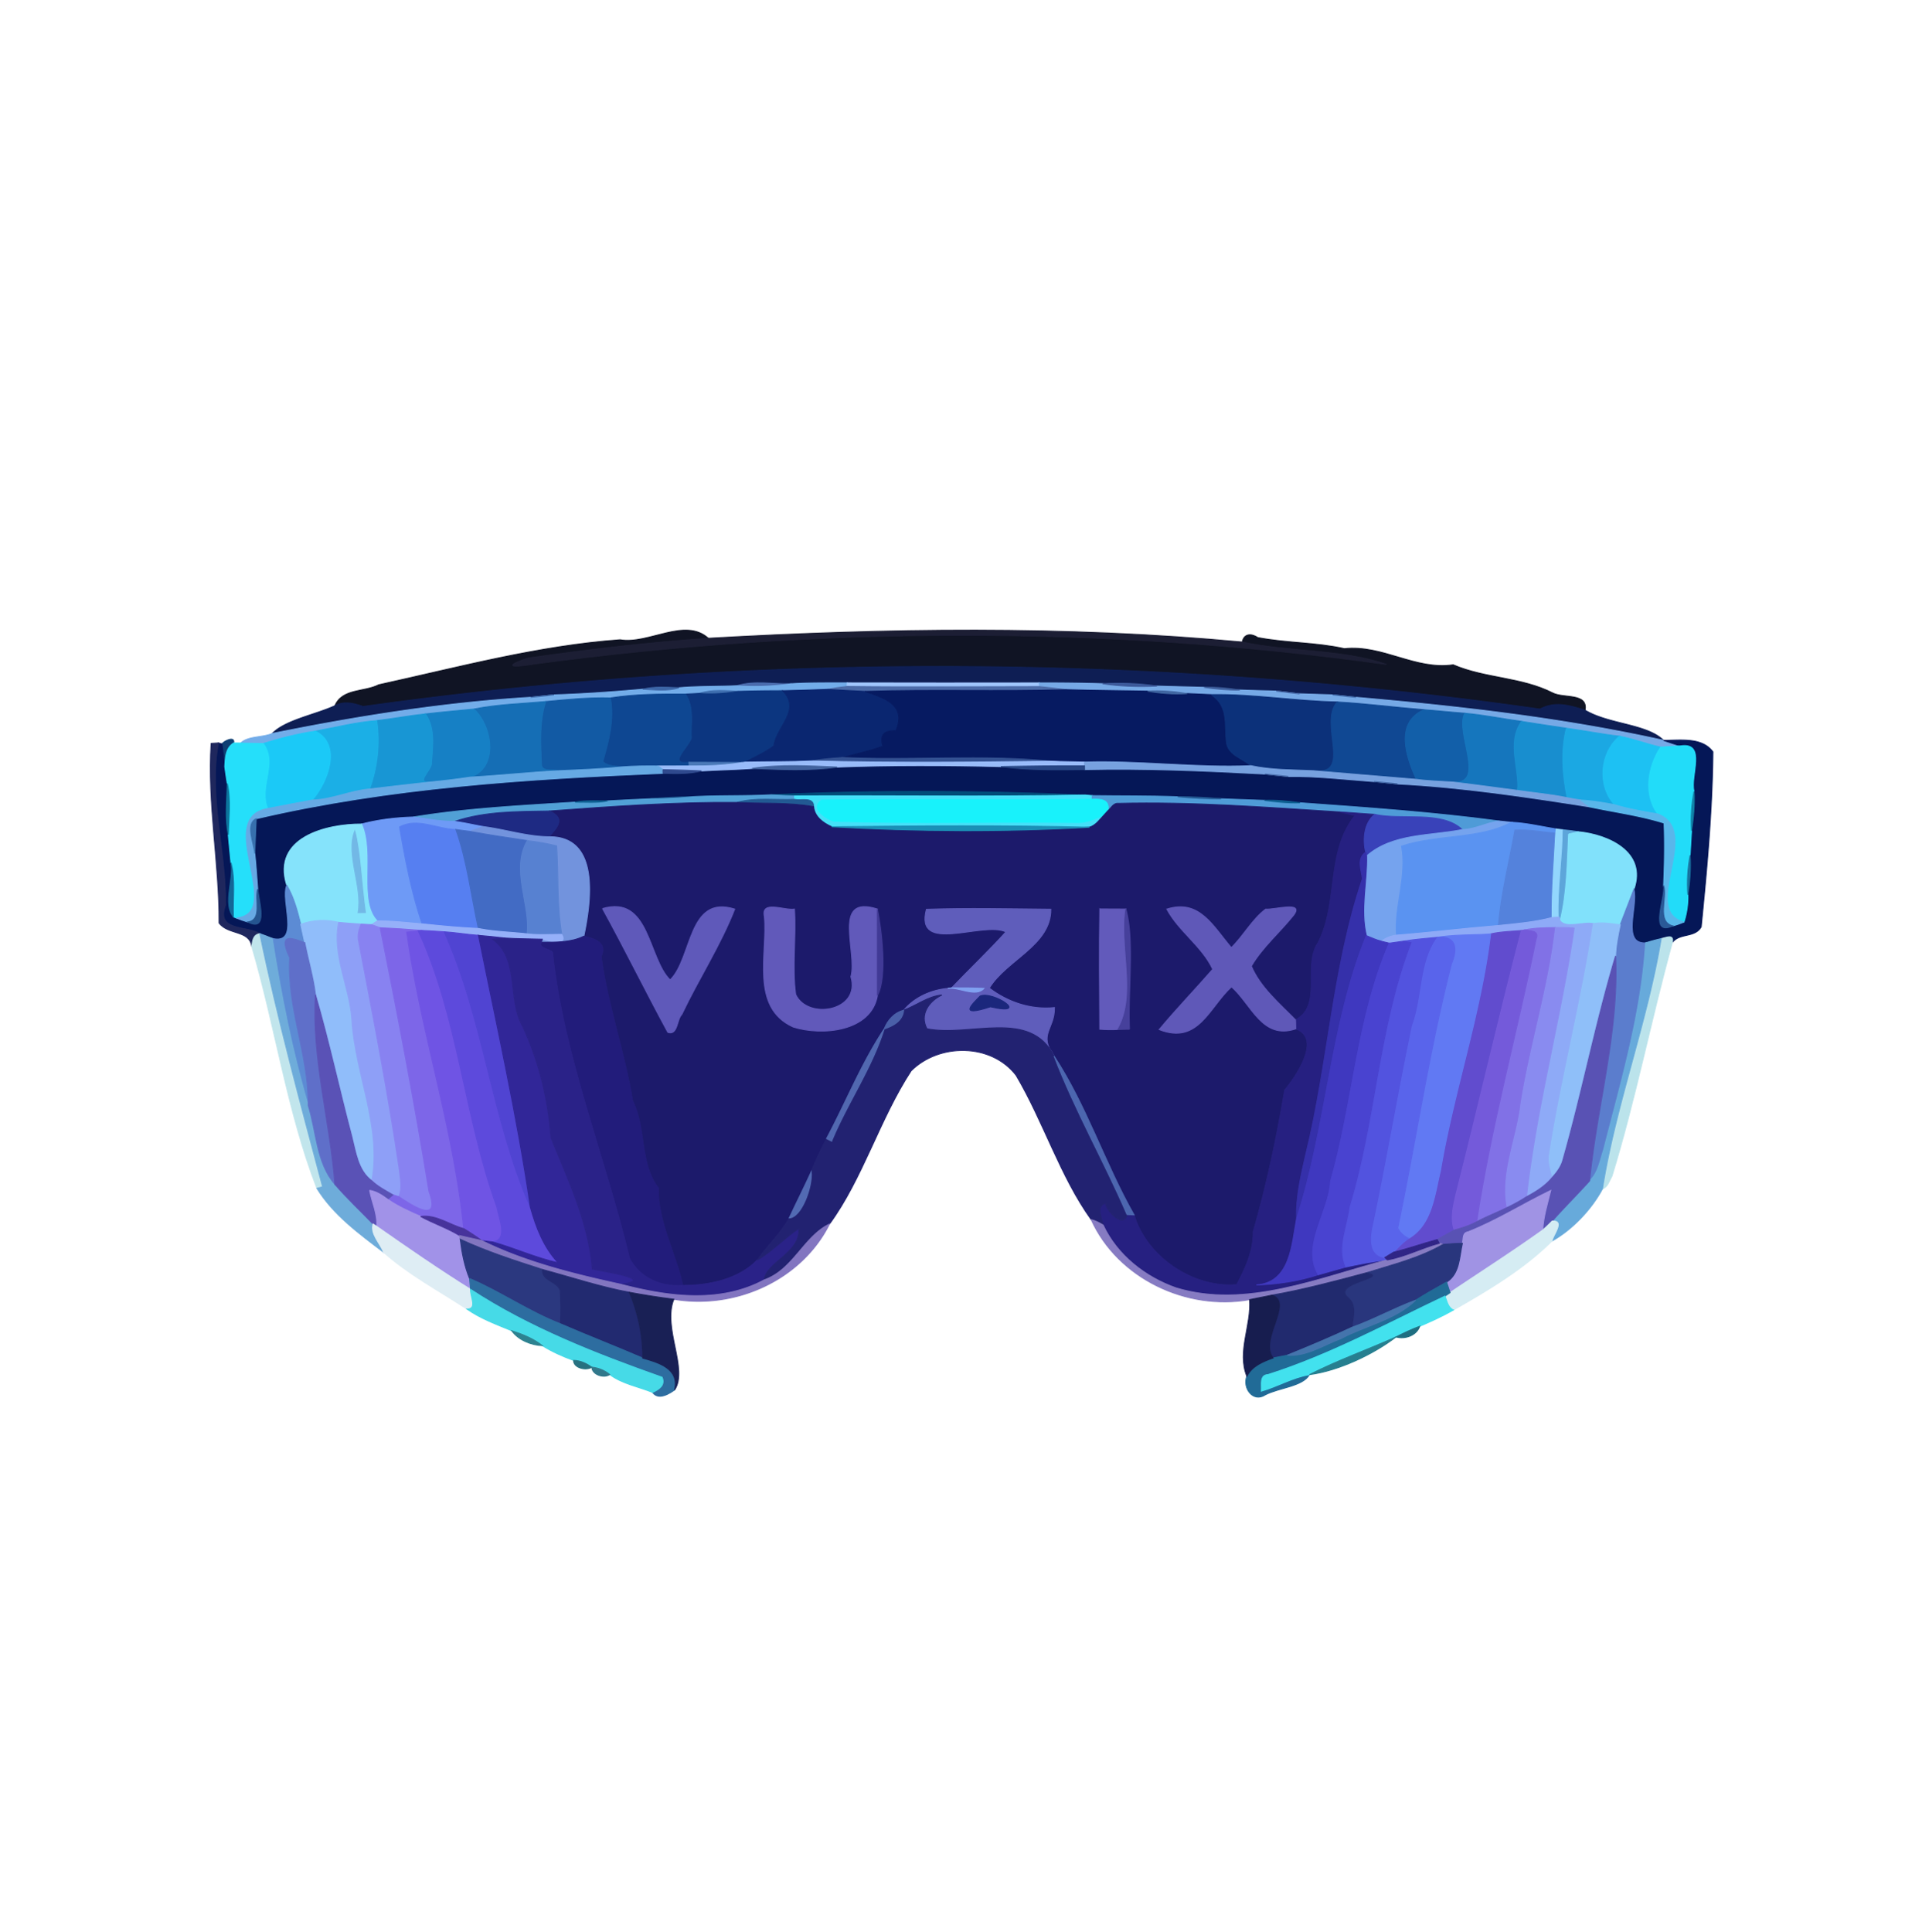 <svg xmlns="http://www.w3.org/2000/svg" width="683" height="684" fill="none" viewBox="0 0 683 684"><path fill="#101424" stroke="#101424" stroke-width=".333" d="M219.562 226.54c10.013 1.747 22.92-8.026 31.226-.533-21.306 1.467-42.533 3.987-63.666 6.987-3.294.906-11.787 4.346 2.16 2.093 99.946-13.4 201.706-13.747 301.613.16-15.627-5.427-34.373-4.307-51.04-7.907.627-3.106 3.267-3.066 5.507-1.573 10.56 1.987 20.48 1.653 30.653 3.92 13.56-1.44 25.053 7.68 38.52 5.72 11.347 4.867 24.2 4.347 35.227 9.973 3.906 2 12.546-.106 11.466 6.094-5.32-1.627-10.506-3.334-15.973-.387-137.853-19.64-278.707-20.253-416.693-.92-3.267-1.12-6.6-2.067-9.96-.28 2.586-6.147 10.386-4.773 15.48-7.4 28.146-6.173 56.453-13.853 85.48-15.947Z"/><path fill="#1C1E34" stroke="#1C1E34" stroke-width=".333" d="M250.783 226.007c62.934-3.56 126.227-4.534 189.067 1.333 16.667 3.6 35.413 2.48 51.04 7.907-99.907-13.907-201.667-13.56-301.613-.16-13.947 2.253-5.454-1.187-2.16-2.094 21.133-3 42.36-5.52 63.666-6.986Z"/><path fill="#0E1E54" stroke="#0E1E54" stroke-width=".333" d="M128.561 250.167c137.986-19.334 278.84-18.72 416.693.92 5.467-2.947 10.653-1.24 15.973.386 8.334 5.027 21.84 4.84 27.76 10.68-35.813-7.946-72.333-12.04-108.826-15.24-2.08-.213-6.227-.653-8.294-.866-3.96-.147-7.813-.24-11.72-.387-2.08-.24-6.213-.72-8.28-.947-4.346-.146-8.6-.213-12.906-.4-4.214-.626-8.374-1.08-12.6-.92-5.6-.186-11.16-.28-16.72-.466-6.4-.974-12.854-1.16-19.294-.84a693 693 0 0 0-22.373-.28c-22.667.013-45.32.066-67.96-.014-6.587.014-13.147-.08-19.707.307-6.44.24-13.106-1.24-19.373.707-6.853.306-13.72.12-20.547.72-4.293-.134-8.6-.547-12.786.506-10.467.947-20.947 1.667-31.454 2.014-2.08.213-6.213.653-8.293.866-30.733 1.867-61.267 6.707-91.44 12.814 4.587-4.747 15.107-6.6 22.187-9.84 3.36-1.787 6.693-.84 9.96.28Z"/><path fill="#4A6BAD" stroke="#4A6BAD" stroke-width=".333" d="M260.93 242.807c6.266-1.947 12.933-.467 19.373-.707-6.427.907-12.92 1.253-19.373.707Z"/><path fill="#72ACE9" stroke="#72ACE9" stroke-width=".333" d="M280.303 242.1c6.56-.387 13.12-.293 19.707-.307l-.067 1.267a81.63 81.63 0 0 0-6.986 1.027c-5.28.213-10.56.386-15.84.493-5.16 0-10.32.067-15.467.213-4.72-.2-9.493-.773-14.053.72-1.627.094-3.254.187-4.88.254-8.894-.027-17.8-.014-26.614 1.373-7.666-.213-15.28.547-22.893 1.28-8.48.747-17.04.973-25.4 2.653-5.72.574-11.44 1.04-17.147 1.72-5.786.6-11.506 1.707-17.28 2.374-7.333.56-14.493 2.4-21.72 3.733-6.266.907-12.413 2.52-18.466 4.373-2.654-.04-5.294-.079-7.947-.159 2.493-2.52 7.667-1.907 11.16-3.387 30.173-6.107 60.707-10.947 91.44-12.814 2.08-.213 6.213-.653 8.293-.866 10.507-.347 20.987-1.067 31.454-2.014 4.253.174 8.64.8 12.786-.506 6.827-.6 13.694-.414 20.547-.72 6.453.546 12.947.2 19.373-.707Z"/><path fill="#A0C6FC" stroke="#A0C6FC" stroke-width=".333" d="M300.012 241.793c22.64.08 45.293.027 67.96.014l.093 1.306c-22.706 0-45.413.227-68.12-.053l.067-1.267Z"/><path fill="#76A9E6" stroke="#76A9E6" stroke-width=".333" d="M367.977 241.807c7.453-.027 14.906.066 22.373.28 6.373.946 12.853 1.146 19.293.84 5.56.186 11.12.28 16.72.466 4.147.534 8.387 1.027 12.6.92 4.307.187 8.56.254 12.907.4 2.067.227 6.2.707 8.28.947 3.907.147 7.76.24 11.72.387 2.067.213 6.213.653 8.293.866 36.494 3.2 73.014 7.294 108.827 15.24 1.987.667 3.987 1.334 6 1.974-2.347.133-4.68.293-7 .426-4.92-1.093-9.627-2.92-14.56-3.866-6.32-.72-12.547-1.974-18.84-2.827a1256.93 1256.93 0 0 1-15.853-2.413c-6.72-.92-13.374-2.307-20.12-2.894-4.814-.36-9.654-.893-14.454-1.253-10.24-.813-20.426-2.16-30.68-2.733-14.906-.294-29.706-2.867-44.626-2.6-2.134-.094-6.4-.294-8.52-.387-4.654-.76-9.294-1.147-13.987-.853-9.573-.2-19.147-.227-28.707-.52-3.2-.4-6.4-.76-9.573-1.094l-.093-1.306Z"/><path fill="#3C599A" stroke="#3C599A" stroke-width=".333" d="M390.344 242.087c6.44-.32 12.893-.134 19.293.84-6.44.306-12.92.106-19.293-.84Z"/><path fill="#3C65A6" stroke="#3C65A6" stroke-width=".333" d="M227.602 244.034c4.186-1.054 8.493-.64 12.786-.507-4.146 1.307-8.533.68-12.786.507Z"/><path fill="#4C6CA9" stroke="#4C6CA9" stroke-width=".333" d="M292.961 244.087c2.307-.44 4.64-.787 6.987-1.027 22.706.28 45.413.053 68.12.053 3.173.334 6.373.694 9.573 1.094-23.773.706-47.56-.147-71.333.613-4.467-.24-8.894-.427-13.347-.733Z"/><path fill="#3C5C9A" stroke="#3C5C9A" stroke-width=".333" d="M426.359 243.393c4.227-.16 8.387.294 12.6.92-4.213.107-8.453-.386-12.6-.92Z"/><path fill="#3F6FB0" stroke="#3F6FB0" stroke-width=".333" d="M247.602 245.513c4.56-1.493 9.333-.92 14.053-.72-4.667.734-9.347 1.147-14.053.72Z"/><path fill="#0C3680" stroke="#0C3680" stroke-width=".333" d="M261.656 244.793a545.696 545.696 0 0 1 15.467-.213c6.733 6.893-2.107 12.413-3.12 19.533-3.107 2.347-6.694 3.907-10.12 5.747l-1.067.133c-6.293-.013-12.573-.093-18.867-.08-7.826 1.014-.32-5.12.814-8.56-.24-5.2 1.066-10.946-2.04-15.586 1.626-.067 3.253-.16 4.88-.254 4.706.427 9.386.014 14.053-.72Z"/><path fill="#0A2670" stroke="#0A2670" stroke-width=".333" d="M277.123 244.58c5.28-.106 10.56-.28 15.84-.493 4.453.307 8.88.493 13.346.733 6.44 2.254 14.854 4.52 10.92 13.92-4.146-.213-5.866 1.494-4.626 5.48-4.64 1.667-9.48 2.747-14.227 4.014-3.627.293-7.213.466-10.76 1.213-7.907.373-15.827.253-23.733.413 3.426-1.84 7.013-3.4 10.12-5.746 1.013-7.12 9.853-12.64 3.12-19.534Z"/><path fill="#061A61" stroke="#061A61" stroke-width=".333" d="M306.308 244.82c23.774-.76 47.56.093 71.334-.613 9.56.293 19.133.32 28.706.52 4.6.773 9.307 1.173 13.987.853 2.12.093 6.387.293 8.52.387 6.493 4.306 4.507 10.733 5.493 17.426.934 4.147 5.707 5.187 8.56 7.734-19.68.84-39.253-1.88-58.906-1.28-3.934-.107-7.8-.107-11.707-.307-24.56-2.427-49.293-.147-73.92-1.307 4.747-1.266 9.587-2.346 14.227-4.013-1.24-3.987.48-5.693 4.626-5.48 3.934-9.4-4.48-11.667-10.92-13.92Z"/><path fill="#4066A2" stroke="#4066A2" stroke-width=".333" d="M406.344 244.727c4.693-.294 9.333.093 13.986.853-4.68.32-9.386-.08-13.986-.853Z"/><path stroke="#3D5C9C" stroke-width=".333" d="M451.867 244.713c2.067.227 6.2.707 8.28.947"/><path stroke="#3963A4" stroke-width=".333" d="M187.852 246.914c2.08-.214 6.213-.654 8.293-.867"/><path fill="#0E4792" stroke="#0E4792" stroke-width=".333" d="M216.11 247.14c8.813-1.387 17.72-1.4 26.613-1.373 3.107 4.64 1.8 10.386 2.04 15.586-1.133 3.44-8.64 9.574-.813 8.56l.08 1.307c-3.667-.013-7.334 0-10.987.013-4.28-.053-8.533-.013-12.787.32-2.333-.373-5.013-.12-6.826-1.893 2.12-7.24 4.146-14.987 2.68-22.52Z"/><path fill="#0C317A" stroke="#0C317A" stroke-width=".333" d="M428.852 245.967c14.92-.267 29.72 2.306 44.626 2.6-6.746 7.48 5.787 26.28-8.44 24.346-7.413-.346-14.866-.213-22.133-1.786-2.853-2.547-7.627-3.587-8.56-7.734-.987-6.693 1-13.12-5.493-17.426Z"/><path stroke="#3A62A3" stroke-width=".333" d="M471.867 246.047c2.067.213 6.214.653 8.294.867"/><path fill="#125AA4" stroke="#125AA4" stroke-width=".333" d="M193.212 248.42c7.613-.733 15.226-1.493 22.893-1.28 1.467 7.533-.56 15.28-2.68 22.52 1.813 1.773 4.493 1.52 6.827 1.893-7.534.774-15.107 1.027-22.667 1.374-2.04-.654-6.053.6-5.907-2.627-.293-7.267-.76-14.867 1.534-21.88Z"/><path fill="#156EB5" stroke="#156EB5" stroke-width=".333" d="M167.811 251.073c8.36-1.68 16.92-1.906 25.4-2.653-2.293 7.013-1.827 14.613-1.534 21.88-.146 3.227 3.867 1.973 5.907 2.627-10.4.546-20.746 1.68-31.146 2.266 10.173-3.24 7.973-18.013 1.373-24.12Z"/><path fill="#104893" stroke="#104893" stroke-width=".333" d="M473.479 248.567c10.253.573 20.44 1.92 30.68 2.733-10.587 4.747-6.067 17.147-2.68 24.667-12.16-1.027-24.307-2-36.44-3.053 14.227 1.933 1.693-16.867 8.44-24.347Z"/><path fill="#1680C5" stroke="#1680C5" stroke-width=".333" d="M150.667 252.793c5.707-.68 11.427-1.146 17.147-1.72 6.6 6.107 8.8 20.88-1.373 24.12-4.734.72-9.48 1.28-14.24 1.734-5.107.506.12-3.854.546-6.24.387-6.04 1.534-12.587-2.08-17.894Z"/><path fill="#125FA9" stroke="#125FA9" stroke-width=".333" d="M504.157 251.3c4.8.36 9.64.893 14.453 1.253-3.613 6.827 7.947 25.32-4.213 24.373-4.36-.293-8.64-.36-12.92-.96-3.387-7.52-7.907-19.92 2.68-24.666Z"/><path fill="#1896D4" stroke="#1896D4" stroke-width=".333" d="M133.385 255.167c5.773-.667 11.493-1.774 17.28-2.374 3.613 5.307 2.467 11.854 2.08 17.894-.427 2.386-5.653 6.746-.547 6.24-7.12.773-14.226 1.613-21.346 2.453 2.826-7.733 3.72-16.067 2.533-24.213Z"/><path fill="#1576BD" stroke="#1576BD" stroke-width=".333" d="M518.612 252.553c6.746.587 13.4 1.974 20.12 2.894-5.387 7.493-.64 16.92-1.414 24.44-7.64-1-15.28-2.054-22.92-2.96 12.16.946.6-17.547 4.214-24.374Z"/><path fill="#1BAFE6" stroke="#1BAFE6" stroke-width=".333" d="M111.67 258.9c7.227-1.333 14.387-3.173 21.72-3.733 1.187 8.146.293 16.48-2.533 24.213-6.92.6-13.347 3.747-20.334 3.92 5.654-6.307 10.614-19.733 1.147-24.4Z"/><path fill="#188ECF" stroke="#188ECF" stroke-width=".333" d="M538.735 255.447c5.28.84 10.561 1.64 15.854 2.413-2 8.227-1.347 16.533.28 24.6-5.8-1.227-11.707-1.693-17.547-2.573.773-7.52-3.973-16.947 1.413-24.44Z"/><path fill="#1BA8E3" stroke="#1BA8E3" stroke-width=".333" d="M554.586 257.86c6.293.853 12.52 2.107 18.84 2.827-6.973 5.853-7.973 17.546-1.747 24.266-3.96-.773-7.946-1.426-11.973-1.653-1.627-.253-3.24-.493-4.84-.84-1.627-8.067-2.28-16.373-.28-24.6Z"/><path fill="#1BC9F7" stroke="#1BC9F7" stroke-width=".333" d="M93.203 263.273c6.053-1.853 12.2-3.466 18.467-4.373 9.466 4.667 4.506 18.093-1.147 24.4-5.253.96-10.493 1.987-15.733 3-3.254-7.627 3.653-16.067-1.587-23.027Z"/><path fill="#1DC1F3" stroke="#1DC1F3" stroke-width=".333" d="M573.424 260.687c4.933.946 9.64 2.773 14.56 3.866-4.534 6.734-6.187 16.84-1.014 23.667-5.146-.88-10.293-1.76-15.293-3.267-6.227-6.72-5.227-18.413 1.747-24.266Z"/><path fill="#0F3F73" stroke="#0F3F73" stroke-width=".333" d="M78.586 263.434c.72-1.107 4.693-2.974 4.147-.347-2.907 1.813-2.947 5.28-3.147 8.333-.253-1.986-.747-5.986-1-7.986Z"/><path fill="#051757" stroke="#051757" stroke-width=".333" d="M588.987 262.153c5.813.04 13.587-1.227 17.493 4.067-.186 20.68-2.093 41.36-4.146 61.96-2.2 3.973-7.68 2.093-10.227 5.573.667-3.2-2.12-1.76-3.933-1.387-1.88.414-3.707.92-5.52 1.507-8.547.373-2.6-12.933-4.134-19 4.64-13.253-9.146-19.32-19.586-20.347a76.389 76.389 0 0 0-5.454-.693c-.626-.067-1.866-.213-2.48-.293-5.306-.867-10.533-2.147-15.906-2.374-1.04-.12-3.147-.333-4.2-.44-23.427-3.133-47.027-4.773-70.6-6.466-4.214-.587-8.374-1.014-12.614-.854-5.133-.173-10.253-.36-15.373-.56-5.093-.48-10.187-.72-15.28-.72-10.107-.386-20.213-.253-30.307-.4l-2.426-.213c-37-1.587-74.427-1.8-111.347-.08-9.107.48-18.227.173-27.32.653-5.107.054-10.2.307-15.267.76-5.106.214-10.2.467-15.293.76-3.853 0-7.68-.266-11.453.427-19.147 1.227-38.347 2.16-57.294 5.28-6.173.187-12.32.907-18.306 2.48-12.414-.04-31.854 4.72-26.467 21.68-2.36 5.267 4.907 21.213-5.147 18.813-1.453-.6-2.92-1.16-4.4-1.68-4.613-2.96-15.693-.706-12.146-10.106.266-19.08-6.107-38.56-2.507-57.427l1.24.36c.253 2 .747 6 1 7.987.253 2.013.56 4.013.88 6.026-.12 6-.867 12.16.36 18.134.293 3.28.613 6.573.947 9.866 1.12 5.747-2.987 14.614.853 19.16l1.067.454a39.31 39.31 0 0 0 4.04 1.413c7.466 3.787 3.906-7.293 3.52-11.68-.347-4.213-.56-8.387-1.04-12.573.133-4.134.333-8.214.506-12.32 47.134-11.014 95.814-14.107 144.054-16.08 4.533.093 9.173.28 13.613-.854 5.96-.36 11.947-.426 17.92-.88 10.013.387 20.107.947 30.08-.48 19.307-.72 38.653-.653 57.987-.16 9.813 1.334 19.746 1.16 29.64 1.054 21.306-.48 42.573.44 63.853 1.573 2.067.213 6.2.653 8.267.867 10.173-.16 20.266 1.08 30.386 1.813 2.067.213 6.214.613 8.294.827 22.84 1.16 45.52 4.586 68.106 8.133 8.76 1.88 17.72 3.04 26.294 5.72.28 7.36.146 14.747-.174 22.107.734 4.213-5.4 18.2 3.227 14.306 1.36-.36 2.68-.826 3.987-1.373.986-3.04 1.453-6.253 1.386-9.653.694-4.654 1.08-9.294.774-13.974.12-2.173.386-6.52.506-8.693.72-4.64 1.147-9.293.88-13.973-1.44-5.28 4.56-17.534-4.813-16.054a393.766 393.766 0 0 1-6-1.973Z"/><path fill="#1F275D" stroke="#1F275D" stroke-width=".333" d="m74.76 263.233 2.587-.16c-3.6 18.867 2.773 38.347 2.506 57.427-3.546 9.4 7.534 7.147 12.147 10.107-2.4.36-2.587 2.546-2.84 4.533-.787-5.853-8.373-4-11.587-8.32.094-21.267-4.173-42.32-2.813-63.587Z"/><path fill="#25DFFA" stroke="#25DFFA" stroke-width=".333" d="M82.733 263.087c.626 0 1.893.013 2.52.027 2.653.08 5.293.12 7.946.16 5.24 6.96-1.666 15.4 1.587 23.026-19.253 3.267 6.333 36.934-11.093 38.76l-1.067-.453c-.24-6.373.76-12.907-.853-19.16a851.22 851.22 0 0 1-.947-9.867c.12-6.026.987-12.2-.36-18.133-.32-2.013-.627-4.013-.88-6.027.2-3.053.24-6.52 3.147-8.333Z"/><path fill="#22DCF9" stroke="#22DCF9" stroke-width=".333" d="M587.988 264.553c2.32-.133 4.653-.293 7-.427 9.373-1.48 3.373 10.774 4.813 16.054-.853 4.613-1.2 9.306-.88 13.973-.12 2.173-.387 6.52-.507 8.693-.813 4.6-1.146 9.294-.773 13.974.067 3.4-.4 6.613-1.387 9.653-15.706-4.2 6.707-32.187-9.28-38.253-5.173-6.827-3.52-16.934 1.014-23.667Z"/><path fill="#325091" stroke="#325091" stroke-width=".333" d="M287.617 269.447c3.547-.747 7.134-.92 10.76-1.214 24.627 1.16 49.36-1.12 73.92 1.307-28.213.387-56.466.627-84.68-.093Z"/><path fill="#4A79B8" stroke="#4A79B8" stroke-width=".333" d="M243.945 269.913c6.294-.013 12.574.067 18.867.08-6.213 1.08-12.507 1.28-18.787 1.227l-.08-1.307Z"/><path fill="#98BBF9" stroke="#98BBF9" stroke-width=".333" d="m262.812 269.993 1.067-.133c7.907-.16 15.827-.04 23.733-.413 28.214.72 56.467.48 84.68.093 3.907.2 7.774.2 11.707.307l-.013 1.32c-9.88-.054-19.76.066-29.614.28-19.333-.494-38.68-.56-57.986.16-10.027-.427-20.12-1.04-30.08.48-5.974.453-11.96.52-17.92.88-4.574-.187-9.107-.374-13.667-.44-.427-.32-1.253-.974-1.68-1.294 3.653-.013 7.32-.026 10.987-.013 6.28.053 12.573-.147 18.786-1.227Z"/><path fill="#77A1DF" stroke="#77A1DF" stroke-width=".333" d="M383.998 269.847c19.653-.6 39.226 2.12 58.906 1.28 7.267 1.573 14.72 1.44 22.134 1.786 12.133 1.054 24.28 2.027 36.44 3.054 4.28.6 8.56.666 12.92.96 7.64.906 15.28 1.96 22.92 2.96 5.84.88 11.746 1.346 17.546 2.573 1.6.347 3.214.587 4.84.84 1.067.8 2.134 1.6 3.214 2.413-22.587-3.546-45.267-6.973-68.107-8.133-2.08-.213-6.227-.613-8.293-.827-10.12-.733-20.214-1.973-30.387-1.813-2.067-.213-6.2-.653-8.267-.867-21.28-1.133-42.546-2.053-63.853-1.573l-.027-1.333.014-1.32Z"/><path fill="#66A9E4" stroke="#66A9E4" stroke-width=".333" d="M220.255 271.553c4.254-.333 8.507-.373 12.787-.32.427.32 1.253.974 1.68 1.294l.053 1.293c-48.24 1.973-96.92 5.067-144.053 16.08-3.947 1.76-.773 8.76-.507 12.32.48 4.187.694 8.36 1.04 12.573-1.16 3.68 1.734 10.947-3.52 11.68-1.373-.4-2.72-.866-4.04-1.413 17.427-1.827-8.16-35.493 11.094-38.76 5.24-1.013 10.48-2.04 15.733-3 6.987-.173 13.413-3.32 20.333-3.92 7.12-.84 14.227-1.68 21.347-2.453 4.76-.454 9.507-1.014 14.24-1.734 10.4-.586 20.747-1.72 31.147-2.266 7.56-.347 15.133-.6 22.666-1.374Z"/><path fill="#41629E" stroke="#41629E" stroke-width=".333" d="M266.305 272.087c9.96-1.52 20.053-.907 30.08-.48-9.974 1.426-20.067.866-30.08.48Z"/><path fill="#274685" stroke="#274685" stroke-width=".333" d="M354.375 271.447c9.853-.213 19.733-.333 29.613-.28l.027 1.333c-9.893.107-19.827.28-29.64-1.053Z"/><path fill="#2F498E" stroke="#2F498E" stroke-width=".333" d="M234.719 272.527c4.56.067 9.093.253 13.666.44-4.44 1.133-9.08.947-13.613.853l-.053-1.293Z"/><path stroke="#3C5E9D" stroke-width=".333" d="M447.867 274.073c2.067.214 6.2.654 8.267.867"/><path stroke="#355999" stroke-width=".333" d="M486.523 276.753c2.067.214 6.214.614 8.294.827"/><path fill="#0C759D" stroke="#0C759D" stroke-width=".333" d="M80.467 277.447c1.347 5.933.48 12.106.36 18.133-1.226-5.973-.48-12.133-.36-18.133Z"/><path fill="#004C79" stroke="#004C79" stroke-width=".333" d="M272.945 281.433c36.92-1.72 74.347-1.506 111.347.08-34.307.68-68.627.147-102.947.32-2.8-.08-5.613-.226-8.4-.4Z"/><path fill="#1081A7" stroke="#1081A7" stroke-width=".333" d="M598.922 294.154c-.32-4.667.027-9.36.88-13.974.267 4.68-.16 9.334-.88 13.974Z"/><path fill="#19518B" stroke="#19518B" stroke-width=".333" d="M230.359 282.847c5.067-.453 10.16-.707 15.267-.76-5.08.533-10.173.787-15.267.76Z"/><path fill="#51A0D6" stroke="#51A0D6" stroke-width=".333" d="M245.627 282.086c9.093-.48 18.213-.173 27.32-.653 2.787.173 5.6.32 8.4.4v1.227c-6.8.293-13.773-.787-20.4 1.08-22.2-.174-44.307 1.4-66.427 3.04-11.186.2-22.8.04-33.52 3.68-4.933.066-9.8-.96-14.68-1.547 18.947-3.12 38.147-4.053 57.294-5.28 3.8-.04 7.68.333 11.453-.427a982.456 982.456 0 0 1 15.293-.76 138.94 138.94 0 0 0 15.267-.76Z"/><path fill="#44E0F8" stroke="#44E0F8" stroke-width=".333" d="M281.344 281.833c34.32-.173 68.64.36 102.946-.32l2.427.214-.027 1.293c-31.933.467-63.866-.2-95.786.28-4.134 2.907 1.293 6.48 4.266 7.453 28.72 1 57.48.107 86.214.48 3.373.147 6.413-1.44 9.48-2.6-1.534 1.6-2.894 3.64-5.147 4.294-30.413-.774-60.84-.507-91.24-.174-3.04-1.36-6.04-3.52-6.4-7.106.04-3.667-4.4-2.027-6.733-2.587v-1.227Z"/><path fill="#4F9BD7" stroke="#4F9BD7" stroke-width=".333" d="M386.722 281.727c10.093.146 20.2.013 30.307.4 5.066.48 10.16.72 15.28.72 5.12.2 10.24.386 15.373.56 4.16.546 8.4 1.013 12.613.853 23.574 1.693 47.174 3.333 70.6 6.467-4.493.546-8.573 2.933-13.146 3.026-7.307-6.853-21.334-3.226-31.027-5.386-4.12-.254-8.293-.614-12.387-.854-26.08-1.64-52.186-3.693-78.333-3.026-1.773-.24-2.6 1.68-3.76 2.626.773-4.026-2.4-4.24-5.547-4.093l.027-1.293Z"/><path fill="#235A94" stroke="#235A94" stroke-width=".333" d="M417.023 282.126c5.094 0 10.187.24 15.28.72-5.12 0-10.213-.24-15.28-.72Z"/><path fill="#0E6192" stroke="#0E6192" stroke-width=".333" d="M203.617 284.033c3.774-.693 7.6-.426 11.454-.426-3.774.76-7.654.386-11.454.426Z"/><path fill="#225993" stroke="#225993" stroke-width=".333" d="M260.945 284.14c6.627-1.867 13.6-.787 20.4-1.08 2.334.56 6.774-1.08 6.734 2.586-8.974-1.626-18.094-.96-27.134-1.506Z"/><path fill="#18F2FB" stroke="#18F2FB" stroke-width=".333" d="M290.911 283.3c31.92-.48 63.853.187 95.786-.28 3.147-.147 6.32.067 5.547 4.093-.347.374-1.027 1.134-1.373 1.52-3.067 1.16-6.107 2.747-9.48 2.6-28.734-.373-57.494.52-86.214-.48-2.973-.973-8.4-4.546-4.266-7.453Z"/><path fill="#0E6192" stroke="#0E6192" stroke-width=".333" d="M447.68 283.406c4.24-.16 8.4.267 12.613.854-4.213.16-8.453-.307-12.613-.854Z"/><path fill="#59B6EA" stroke="#59B6EA" stroke-width=".333" d="M559.703 283.3c4.027.226 8.013.88 11.973 1.653 5 1.507 10.147 2.387 15.294 3.267 15.986 6.066-6.427 34.053 9.28 38.253a30.578 30.578 0 0 1-3.987 1.373c-5.813-1.466-1.867-9.88-3.227-14.306.32-7.36.454-14.747.174-22.107-8.574-2.68-17.534-3.84-26.294-5.72-1.08-.813-2.146-1.613-3.213-2.413Z"/><path fill="#1C1A6B" stroke="#1C1A6B" stroke-width=".333" d="M194.517 287.18c22.12-1.64 44.226-3.213 66.426-3.04 9.04.547 18.16-.12 27.134 1.507.36 3.586 3.36 5.746 6.4 7.106 30.213 1.707 61.106 1.88 91.24.174 2.253-.654 3.613-2.694 5.146-4.294.347-.386 1.027-1.146 1.374-1.52 1.16-.946 1.986-2.866 3.76-2.626 26.146-.667 52.253 1.386 78.333 3.026 1.813.4 3.627.8 5.44 1.254-10.373 12.88-5.76 30.76-13.08 45.066-5.587 8.094 1.8 22.147-7.987 27.28-5.653-5.773-12.48-11.506-15.64-19.026 4.014-6.814 10.147-11.96 15.014-18.094 3.76-5.08-6.96-1.746-9.934-2.08-4.84 3.64-7.813 9.387-12.16 13.627-6.373-7.387-11.253-17.387-22.84-13.627 4.227 7.894 12.427 13.107 16.254 21.28-6.214 7.16-12.88 14.027-18.96 21.36 13.92 5.494 17.693-7.973 25.613-15.133 7.147 6.333 10.853 18.867 22.733 14.88 9.507 3.4-.226 17.32-3.92 21.68-2.853 16.96-6.373 33.627-11.133 50.107.093 6.853-2.733 12.906-5.84 18.773-15.387 1.373-31.973-9.84-36.36-24.68-10.36-18.267-16.8-38.693-28.333-56.253-5.707-7.72.253-9.494.146-17.16-8.32.866-16.506-1.907-23.08-6.894 6.107-10.013 21.867-15.12 21.8-27.92-14.68-.133-29.386-.48-44.053.027-4.267 16.227 20.027 4.04 28.16 7.987-6.187 6.826-12.88 13.173-19.24 19.826l-1.307.174c-5.933.533-11.786 3.133-15.653 7.733-3.373.893-5.68 3.493-6.92 6.653-8.093 12.2-13.52 25.907-20.4 38.8-1.973 3.827-3.84 7.734-5.413 11.747-2.507 5.493-5.24 10.88-7.787 16.347-2.96 5.533-7.747 9.733-11.28 14.88-6.6 6.88-17.213 9.066-26.44 9.026-2.453-11.506-8.8-22.253-8.653-34.493-6.76-8.907-4.16-20.933-9.08-30.827-2.827-17.306-8.827-33.826-11.16-51.12 2.213-4.906-2.187-6.32-6.134-7.2 2.494-11.826 6.054-35.546-12.453-35.213 3.307-3.373 6.027-6.653.267-9.12Z"/><path fill="#1E2A83" stroke="#1E2A83" stroke-width=".333" d="M161 290.86c10.72-3.64 22.333-3.48 33.52-3.68 5.76 2.467 3.04 5.747-.267 9.12-7.88-.12-15.453-2.64-23.213-3.613-3.36-.6-6.667-1.387-10.04-1.827Z"/><path fill="#262081" stroke="#262081" stroke-width=".333" d="M474.336 287.513c4.094.24 8.267.6 12.387.854-3.8 3.146-4.213 8.853-3.187 13.373-3.266 2.4-1.493 6.133-1.146 9.44-10.587 31.307-12.094 65-19.947 97.133-1.747 7.64-3.627 15.334-3.373 23.24-1.734 9.187-2.134 22.56-14.214 23.44 7.427-.266 14.867-1.333 21.947-3.64 3.16-.866 6.267-1.8 9.453-2.666 4.934-1.067 9.92-2.08 14.974-2.574-23.88 6.24-50.04 17.48-74.787 9.934-10.947-3.827-20.907-11.614-25.867-22.28-.413-2.614-2.706-6.547.854-7.787.44 3.187 6.653 9.093 7.6 4.053.826.054 1.666.107 2.506.147 4.387 14.84 20.974 26.053 36.36 24.68 3.107-5.867 5.934-11.92 5.84-18.773 4.76-16.48 8.28-33.147 11.134-50.107 3.693-4.36 13.426-18.28 3.92-21.68-.014-.787-.054-2.387-.08-3.187 9.786-5.133 2.4-19.186 7.986-27.28 7.32-14.306 2.707-32.186 13.08-45.066a196.599 196.599 0 0 0-5.44-1.254Z"/><path fill="#3942B9" stroke="#3942B9" stroke-width=".333" d="M486.716 288.367c9.694 2.16 23.72-1.467 31.027 5.386-11.373 2.28-24.693 1.267-33.867 9.36l-.346-1.373c-1.027-4.52-.614-10.227 3.186-13.373Z"/><path fill="#3770AD" stroke="#3770AD" stroke-width=".333" d="M90.216 302.22c-.266-3.56-3.44-10.56.507-12.32-.174 4.107-.373 8.187-.507 12.32Z"/><path fill="#6E9AF6" stroke="#6E9AF6" stroke-width=".333" d="M128.016 291.793c5.986-1.573 12.133-2.293 18.306-2.48 4.88.587 9.747 1.614 14.68 1.547 3.374.44 6.68 1.227 10.04 1.827a195.19 195.19 0 0 1-4.68 1.706c-1.653-.226-3.293-.453-4.946-.666-6.574-.134-13.707-4.347-19.947-.907 1.96 11.413 4.213 23.213 7.987 34.307-5.294-.4-10.587-1.094-15.894-1.027-6.906-7.053-.92-24.053-5.546-34.307Z"/><path fill="#567FF1" stroke="#567FF1" stroke-width=".333" d="M141.469 292.82c6.24-3.44 13.373.774 19.946.907 4 11.253 5.374 23.373 7.947 35.027-6.653-.294-13.28-.934-19.907-1.627-3.773-11.093-6.026-22.893-7.986-34.307Z"/><path fill="#75A3EE" stroke="#75A3EE" stroke-width=".333" d="M517.745 293.753c4.574-.093 8.654-2.48 13.147-3.026 1.054.106 3.16.32 4.2.44-10.826 6-26.333 4.266-38.853 8.44 1.986 10.693-2.6 21.373-1.787 31.52-1.96.24-3.773.946-5.32 2.16-1.853-.467-3.6-1.267-5.347-1.987-2.253-9.36.307-18.773.094-28.187 9.173-8.093 22.493-7.08 33.866-9.36Z"/><path fill="#5A93F1" stroke="#5A93F1" stroke-width=".333" d="M535.097 291.167c5.373.226 10.6 1.506 15.907 2.373l-.174 1.48c-4.813-.373-9.626-1.4-14.453-1.067-2 11.24-4.88 22.374-5.84 33.76-12.04.974-24.04 2.467-36.08 3.414-.813-10.147 3.773-20.827 1.787-31.52 12.52-4.174 28.026-2.44 38.853-8.44Z"/><path fill="#85E3FB" stroke="#85E3FB" stroke-width=".333" d="M101.547 313.473c-5.386-16.96 14.054-21.72 26.467-21.68 4.627 10.254-1.36 27.254 5.547 34.307-.494.333-1.494.973-2 1.307-.92-.054-2.774-.147-3.707-.2-2.653-.16-5.293-.347-7.933-.614-4.52-1.12-9.107-.893-13.427.694-1.2-4.747-2.413-9.56-4.947-13.814Z"/><path fill="#7293DD" stroke="#7293DD" stroke-width=".333" d="M171.039 292.687c7.76.973 15.334 3.493 23.214 3.613 18.506-.333 14.946 23.387 12.453 35.213-4.68 2.28-9.96 2.107-15.053 2.147l.36-1.093c6.173 1.68 8.466 1.106 6.866-1.72-1.746-10.374-1.106-20.907-1.786-31.334a83.905 83.905 0 0 0-10.414-1.853c-6.786-1.027-13.573-2.027-20.32-3.267a195.19 195.19 0 0 0 4.68-1.706Z"/><path fill="#1A90B6" stroke="#1A90B6" stroke-width=".333" d="M294.477 292.753c30.4-.333 60.826-.6 91.24.174-30.134 1.706-61.027 1.533-91.24-.174Z"/><path fill="#72B8E6" stroke="#72B8E6" stroke-width=".333" d="M125.627 294.233c1.88 6.894 2.373 19.267 3.76 28.907-.64 0-1.933.013-2.587.013 1.64-9.333-4.493-20.586-1.173-28.92Z"/><path fill="#426BC4" stroke="#426BC4" stroke-width=".333" d="M161.414 293.727c1.653.213 3.293.44 4.947.666 6.746 1.24 13.533 2.24 20.32 3.267-5.947 10.267 1.24 23.04-.054 33.013-5.76-.666-11.586-.746-17.266-1.92-2.574-11.653-3.947-23.773-7.947-35.026Z"/><path fill="#5482DC" stroke="#5482DC" stroke-width=".333" d="M536.371 293.953c4.827-.333 9.64.694 14.454 1.067-.507 9.947-1.334 19.893-1.28 29.867-6.227 1.64-12.64 2.173-19.014 2.826.96-11.386 3.84-22.52 5.84-33.76Z"/><path fill="#92D6FD" stroke="#92D6FD" stroke-width=".333" d="M551.003 293.54c.613.08 1.853.227 2.48.293-.054 10.334-1.814 20.574-1.454 30.92-.626.027-1.866.094-2.48.134-.053-9.974.774-19.92 1.28-29.867l.174-1.48Z"/><path fill="#5DA5DA" stroke="#5DA5DA" stroke-width=".333" d="M553.478 293.833c1.814.174 3.64.387 5.454.694-.88.2-2.64.6-3.534.8-.52 10.293-.546 20.706-3 30.773l-.373-1.346c-.36-10.347 1.4-20.587 1.453-30.921Z"/><path fill="#81E1FB" stroke="#81E1FB" stroke-width=".333" d="M555.398 295.327c.894-.2 2.654-.6 3.534-.8 10.44 1.027 24.226 7.093 19.586 20.347-1.666 4.186-3.2 8.426-4.853 12.613-3.16-.467-6.333-1-9.507-.453-3.546-.747-9.506 1.826-11.76-.934 2.454-10.066 2.48-20.48 3-30.773Z"/><path fill="#5781D1" stroke="#5781D1" stroke-width=".333" d="M186.679 297.66c3.493.4 6.986 1.013 10.413 1.853.68 10.427.04 20.96 1.787 31.334-4.107 0-8.187.307-12.254-.173 1.294-9.974-5.893-22.747.054-33.014Z"/><path fill="#3530AA" stroke="#3530AA" stroke-width=".333" d="M482.39 311.18c-.347-3.306-2.12-7.04 1.147-9.44l.346 1.374c.214 9.413-2.346 18.826-.093 28.186-12.893 31.64-14.08 67.587-24.72 100.254-.253-7.907 1.627-15.6 3.373-23.24 7.854-32.134 9.36-65.827 19.947-97.134Z"/><path fill="#17729F" stroke="#17729F" stroke-width=".333" d="M597.637 316.82c-.374-4.68-.04-9.373.773-13.973.307 4.68-.08 9.32-.773 13.973Z"/><path fill="#136798" stroke="#136798" stroke-width=".333" d="M81.771 305.447c1.613 6.253.613 12.786.853 19.16-3.84-4.547.267-13.414-.853-19.16Z"/><path fill="#5C8BD4" stroke="#5C8BD4" stroke-width=".333" d="M101.545 313.473c2.533 4.253 3.747 9.067 4.947 13.813.453 2.16.96 4.32 1.413 6.48-3.387-1.08-10.04-4.52-5.307 5.374-1.026 17.786 6.774 34.613 6.547 52.306-5.693-19.36-9.613-39.266-12.747-59.16 10.054 2.4 2.787-13.546 5.147-18.813Z"/><path fill="#2A5997" stroke="#2A5997" stroke-width=".333" d="M592.271 327.847c-8.627 3.893-2.494-10.094-3.227-14.307 1.36 4.427-2.587 12.84 3.227 14.307Z"/><path fill="#255590" stroke="#255590" stroke-width=".333" d="M91.254 314.793c.387 4.387 3.947 15.467-3.52 11.68 5.254-.733 2.36-8 3.52-11.68Z"/><path fill="#5B7DCD" stroke="#5B7DCD" stroke-width=".333" d="M573.668 327.487c1.653-4.187 3.187-8.427 4.853-12.613 1.534 6.066-4.413 19.373 4.134 19-1.494 25.026-8.72 49.066-14.854 73.213-1.28 3.76-1.88 8.2-4.973 11.04 2.6-26.547 10.48-52.973 9.2-79.653.107-3.72.88-7.36 1.64-10.987Z"/><path fill="#5F59BA" stroke="#5F59BA" stroke-width=".333" d="M213.336 321.714c16.693-4.934 16.04 17.506 23.933 25.266 7.894-7.693 6.24-30.36 22.867-25.08-5.067 12.947-12.773 24.72-18.733 37.294-1.827 1.746-1.374 7.533-4.934 6.346-7.893-14.52-15.16-29.36-23.133-43.826Z"/><path fill="#6159BA" stroke="#6159BA" stroke-width=".333" d="M270.644 324.5c-1.28-5.893 7.146-2.013 10.64-2.587.666 10.027-.907 20.254.44 30.214 4.253 9.186 23.186 5.946 19.56-6.294 2.426-8.64-6.987-29.253 9.373-23.946 0 10.213.04 20.426.013 30.64-2.226 12.8-19.68 14.333-29.813 11.12-15.387-6.974-8.96-26.094-10.213-39.147Z"/><path fill="#413A96" stroke="#413A96" stroke-width=".333" d="M310.656 321.887c1.347 6.44 3.68 23.986.014 30.64.026-10.214-.014-20.427-.014-30.64Z"/><path fill="#5F5DBB" stroke="#5F5DBB" stroke-width=".333" d="M328.017 321.98c14.666-.507 29.373-.16 44.053-.027.067 12.8-15.693 17.907-21.8 27.92 6.573 4.987 14.76 7.76 23.08 6.894.107 7.666-5.853 9.44-.147 17.16-8.48-16.88-29.72-6.6-44.986-9.654-2.694-5.053.706-9.773 5.28-11.96-4.974.44-8.96 3.707-13.52 5.387 3.866-4.6 9.72-7.2 15.653-7.733 3.56-.654 9.92 3.306 12.747.013-3.827-.173-7.64-.227-11.44-.187 6.36-6.653 13.053-13 19.24-19.826-8.134-3.947-32.427 8.24-28.16-7.987Z"/><path fill="#625ABB" stroke="#625ABB" stroke-width=".333" d="M389.415 321.847c2.306.013 6.92.026 9.226.04-2.04 13.586 4.147 30.933-2.8 42.626-2.146.134-4.306.08-6.44-.08-.093-14.2-.24-28.4.014-42.586Z"/><path fill="#46409B" stroke="#46409B" stroke-width=".333" d="M398.644 321.887c3.12 11.373.653 28.84 1.28 42.546a471.92 471.92 0 0 0-4.08.08c6.946-11.693.76-29.04 2.8-42.626Z"/><path fill="#5F58B8" stroke="#5F58B8" stroke-width=".333" d="M413.144 321.913c11.587-3.76 16.467 6.24 22.84 13.627 4.347-4.24 7.32-9.987 12.16-13.627 2.973.334 13.694-3 9.934 2.08-4.867 6.134-11 11.28-15.014 18.094 3.16 7.52 9.987 13.253 15.64 19.026.027.8.067 2.4.08 3.187-11.88 3.987-15.586-8.547-22.733-14.88-7.92 7.16-11.694 20.627-25.613 15.133 6.08-7.333 12.746-14.2 18.96-21.36-3.827-8.173-12.027-13.386-16.254-21.28Z"/><path fill="#8EAAF7" stroke="#8EAAF7" stroke-width=".333" d="M549.546 324.887c.613-.04 1.853-.107 2.48-.134l.373 1.347c2.254 2.76 8.214.187 11.76.933-4.173 27.454-11.266 54.48-15.586 81.947-.467 2.667.666 5.24 1.12 7.827-2.454 3.053-5.8 5.146-9.214 6.96 3.587-32.054 12.24-63.307 16.88-95.134-2.2-.2-4.4-.24-6.6-.186-3.706.066-7.36.053-10.96.826l-1.133.214c-3.693.32-7.32.386-10.893 1.213-6.24.44-12.52.16-18.694 1.173-4.04.414-8.013.68-11.986 1.36-1.747.254-3.48.494-5.214.747-.693-.173-2.066-.52-2.746-.693 1.546-1.214 3.36-1.92 5.32-2.16 12.04-.947 24.04-2.44 36.08-3.414 6.373-.653 12.786-1.186 19.013-2.826Z"/><path fill="#90BDFA" stroke="#90BDFA" stroke-width=".333" d="M106.492 327.286c4.32-1.586 8.907-1.813 13.427-.693-2.413 11.72 3.96 22.853 4.68 34.48 1.107 19.013 10.64 38.08 7.053 57.04-4.933-3.653-5.693-10.2-7.093-15.68-4.427-16.72-8.04-33.627-12.867-50.227-.746-6.24-2.6-12.28-3.786-18.44-.454-2.16-.96-4.32-1.414-6.48Z"/><path fill="#95B0F9" stroke="#95B0F9" stroke-width=".333" d="M133.563 326.1c5.306-.066 10.599.627 15.893 1.027 6.627.693 13.253 1.333 19.907 1.627 5.68 1.173 11.506 1.253 17.266 1.92 4.067.48 8.147.173 12.254.173 1.6 2.827-.694 3.4-6.867 1.72-4.387-.133-8.733-.12-13.093-.4-3.16-.373-6.334-.693-9.507-.973-4.067-.307-8.08-1-12.147-1.267-2.6-.2-5.2-.32-7.8-.467a347.228 347.228 0 0 0-14.853-.933c-.76-.28-2.293-.84-3.054-1.12.507-.333 1.507-.973 2.001-1.307Z"/><path fill="#8FBFF9" stroke="#8FBFF9" stroke-width=".333" d="M564.158 327.033c3.174-.547 6.347-.013 9.507.453-.76 3.627-1.534 7.267-1.64 10.987-7.174 23.973-11.88 48.587-18.76 72.64-.667 2.173-2.067 4.027-3.574 5.693-.453-2.586-1.586-5.16-1.119-7.826 4.32-27.467 11.413-54.494 15.586-81.947Z"/><path fill="#8E9FF7" stroke="#8E9FF7" stroke-width=".333" d="M124.598 361.073c-.72-11.626-7.094-22.76-4.68-34.48 2.64.267 5.28.454 7.933.614-.76 1.973-1.4 4.08-.84 6.2 5.133 26.76 10.347 53.52 14.333 80.466.347 3.28 1.2 6.667-.12 9.854-.52-.16-1.586-.494-2.12-.654-2.573-1.506-5.28-2.893-7.453-4.96 3.587-18.96-5.947-38.026-7.053-57.04Z"/><path fill="#8882F1" stroke="#8882F1" stroke-width=".333" d="M127.857 327.207c.934.053 2.787.146 3.707.2.76.28 2.293.84 3.053 1.12 6.254 31.026 12.174 62.146 17.267 93.333 4.547 12.387-6.907 4.307-10.653 1.867 1.32-3.187.466-6.574.12-9.854-3.987-26.946-9.2-53.706-14.334-80.466-.56-2.12.08-4.227.84-6.2Z"/><path fill="#7D66E8" stroke="#7D66E8" stroke-width=".333" d="M134.617 328.527c4.947.2 9.907.52 14.854.933l-1.414.12c-1.013.12-3.04.36-4.04.48 4.947 35.28 16.574 69.494 20.174 104.974-5.08-1.36-9.814-5.08-15.24-4.294-4.027-1.76-8.067-3.573-11.694-6.08.467-.386 1.387-1.186 1.854-1.586.533.16 1.6.493 2.12.653 3.746 2.44 15.2 10.52 10.653-1.867-5.093-31.186-11.013-62.306-17.267-93.333Z"/><path fill="#8171E6" stroke="#8171E6" stroke-width=".333" d="M539.801 329.273c3.6-.773 7.254-.76 10.96-.826-2.386 21.133-8.973 41.533-12.266 62.533-1.4 12.12-7.214 24.307-4.84 36.573-3.574 1.787-7.307 3.2-10.827 5.08 5.147-33.746 14.24-66.706 21.067-100.12 1.24-3.12-2-2.84-4.094-3.24Z"/><path fill="#898BF0" stroke="#898BF0" stroke-width=".333" d="M550.763 328.447c2.2-.054 4.4-.014 6.6.186-4.64 31.827-13.293 63.08-16.88 95.134a55.827 55.827 0 0 1-6.826 3.786c-2.374-12.266 3.44-24.453 4.84-36.573 3.293-21 9.88-41.4 12.266-62.533Z"/><path fill="#6F54E4" stroke="#6F54E4" stroke-width=".333" d="M144.016 330.06c1-.12 3.026-.36 4.04-.48 14.24 30.547 16.266 65.893 27.826 97.72.707 4.12 4.24 11.653-1.48 12.453-.946-.12-2.84-.346-3.786-.453a79.077 79.077 0 0 0-6.427-4.267c-3.6-35.48-15.227-69.693-20.173-104.973Z"/><path fill="#5D4ADC" stroke="#5D4ADC" stroke-width=".333" d="m148.055 329.58 1.413-.12c2.6.147 5.2.267 7.8.467 14.12 31.346 16.72 66.333 30.533 97.626 2 7.134 4.694 14.12 9.827 19.587-7.947-1.747-15.4-5.213-23.227-7.387 5.72-.8 2.187-8.333 1.48-12.453-11.56-31.827-13.586-67.173-27.826-97.72Z"/><path fill="#5044D2" stroke="#5044D2" stroke-width=".333" d="M157.266 329.927c4.066.266 8.08.96 12.146 1.266 6.44 32.027 13.68 64.04 18.387 96.36-13.813-31.293-16.413-66.28-30.533-97.626Z"/><path fill="#614CCE" stroke="#614CCE" stroke-width=".333" d="M527.776 330.7c3.574-.827 7.2-.893 10.894-1.213-8.067 30.973-15.214 62.173-23.12 93.253-.974 4.187-2.094 8.613-.654 12.827a426 426 0 0 0-6.013 3.36c-5.187 1.373-10.227 3.226-15.453 4.466 1.666-1.76 3.333-3.52 5.333-4.906 8.307-4.814 9.2-15.507 11.253-23.88 4.747-28.2 14.32-55.534 17.76-83.907Z"/><path fill="#745ADA" stroke="#745ADA" stroke-width=".333" d="m538.664 329.487 1.133-.214c2.094.4 5.334.12 4.094 3.24-6.827 33.414-15.92 66.374-21.067 100.12-2.493 1.347-5.227 2.174-7.933 2.934-1.44-4.214-.32-8.64.653-12.827 7.907-31.08 15.053-62.28 23.12-93.253Z"/><path fill="#C1E5EC" stroke="#C1E5EC" stroke-width=".333" d="M89.156 335.14c.254-1.987.44-4.174 2.84-4.534 6.227 30.12 14.307 59.894 22.227 89.627-.507.133-1.507.413-2.013.547-10.56-27.24-14.72-57.347-23.054-85.64Z"/><path fill="#6EACDA" stroke="#6EACDA" stroke-width=".333" d="M92 330.606c1.48.52 2.947 1.08 4.4 1.68 3.133 19.894 7.053 39.8 12.747 59.16 2.933 9.267 2.813 20.254 9.44 27.907 4.24 4.933 9 9.387 13.52 14.053-1.014 3.6 2.493 6.774 3.72 10.014-8.614-6.56-17.814-13.227-23.614-22.64.507-.134 1.507-.414 2.014-.547-7.92-29.733-16-59.507-22.227-89.627Z"/><path fill="#312698" stroke="#312698" stroke-width=".333" d="M169.414 331.193c3.173.28 6.347.6 9.507.974-1.107.12-3.334.36-4.44.466 9.626 7.147 5.026 21.134 10.613 30.867 5.747 12.4 8.987 25.813 10 39.427 6.213 15.2 13.267 29.96 14.64 46.44 3.76.826 23.067 3.626 10.107 5.4-16.774-3.667-33.8-7.854-49.227-15.467.947.107 2.84.333 3.787.453 7.826 2.174 15.28 5.64 23.226 7.387-5.133-5.467-7.826-12.453-9.826-19.587-4.707-32.32-11.947-64.333-18.387-96.36Z"/><path fill="#221C7B" stroke="#221C7B" stroke-width=".333" d="M191.653 333.66c5.093-.04 10.373.133 15.053-2.147 3.947.88 8.347 2.294 6.133 7.2 2.334 17.294 8.334 33.814 11.16 51.12 4.92 9.894 2.32 21.92 9.08 30.827-.146 12.24 6.2 22.987 8.654 34.493-7.8.614-15.094-2.613-18.84-9.533-8.64-36.093-23.307-71.32-27.28-108.427-1.094-1.306-5.174-1.32-3.96-3.533Z"/><path fill="#3F38BF" stroke="#3F38BF" stroke-width=".333" d="M483.785 331.3c1.747.72 3.493 1.52 5.347 1.986.68.174 2.053.52 2.746.694-11.546 26.573-12.786 56.546-20.76 84.306-.493 10.76-10.48 22.934-4.32 33.067-7.08 2.307-14.52 3.373-21.946 3.64 12.08-.88 12.48-14.253 14.213-23.44 10.64-32.667 11.827-68.613 24.72-100.253Z"/><path fill="#6179F3" stroke="#6179F3" stroke-width=".333" d="M509.08 331.874c6.173-1.014 12.453-.734 18.693-1.174-3.44 28.374-13.013 55.707-17.76 83.907-2.053 8.373-2.947 19.067-11.253 23.88a8.233 8.233 0 0 1-3.854-3.64c6.534-31.147 11.107-62.747 19.04-93.627 2.494-5.88 1.147-9.893-4.866-9.346Z"/><path fill="#BBE3EB" stroke="#BBE3EB" stroke-width=".333" d="M588.175 332.366c1.813-.373 4.6-1.813 3.933 1.387-7.586 27.44-13.026 55.573-21.386 82.773-.947 1.547-1.427 3.774-3.347 4.44 4.72-29.826 15.813-58.666 20.8-88.6Z"/><path fill="#5F6FC9" stroke="#5F6FC9" stroke-width=".333" d="M102.597 339.14c-4.733-9.894 1.92-6.454 5.307-5.374 1.187 6.16 3.04 12.2 3.787 18.44-1.374 22.374 5.16 44.774 6.893 67.147-6.627-7.653-6.507-18.64-9.44-27.907.227-17.693-7.573-34.52-6.547-52.306Z"/><path fill="#2A2288" stroke="#2A2288" stroke-width=".333" d="M174.477 332.633c1.106-.106 3.333-.346 4.44-.466 4.36.28 8.706.266 13.093.4l-.36 1.093c-1.213 2.213 2.867 2.227 3.96 3.533 3.973 37.107 18.64 72.334 27.28 108.427 3.747 6.92 11.04 10.146 18.84 9.533 9.227.04 19.84-2.146 26.44-9.026 5.347-3.12 9.533-7.734 14.64-11.147.933 8.493-11.72 12.08-12.187 18.2-15.786 8.52-34.213 5.907-50.786 1.587 12.96-1.774-6.347-4.574-10.107-5.401-1.373-16.48-8.427-31.239-14.64-46.439-1.013-13.614-4.253-27.027-10-39.427-5.587-9.733-.987-23.72-10.613-30.867Z"/><path fill="#5253DF" stroke="#5253DF" stroke-width=".333" d="M497.096 333.234c3.973-.68 7.946-.947 11.986-1.36-6.546 8.973-5.16 21.16-8.986 31.32-4.894 23.426-8.867 47.04-13.787 70.466-1.04 4.414-1.76 10.774 4.04 11.6l.88.854c-5.053.493-10.04 1.506-14.973 2.573-3.08-6.893.64-14.32 1.453-21.307 9.413-30.666 10.293-63.613 21.893-93.586-.626-.147-1.88-.427-2.506-.56Z"/><path fill="#5964EB" stroke="#5964EB" stroke-width=".333" d="M509.077 331.873c6.013-.546 7.36 3.467 4.866 9.347-7.933 30.88-12.506 62.48-19.04 93.627a8.238 8.238 0 0 0 3.854 3.64c-2 1.386-3.667 3.146-5.334 4.906-.773.467-2.306 1.4-3.08 1.867-5.8-.827-5.08-7.187-4.04-11.6 4.92-23.427 8.894-47.04 13.787-70.467 3.827-10.16 2.44-22.346 8.987-31.32Z"/><path fill="#67AADB" stroke="#67AADB" stroke-width=".333" d="M582.654 333.873a59.256 59.256 0 0 1 5.52-1.506c-4.986 29.933-16.08 58.773-20.8 88.6-3.813 7.173-10.613 14.413-17.866 18.453.48-2.32 4.693-7.36.053-7.04 4.307-4.853 8.92-9.427 13.267-14.253 3.093-2.84 3.693-7.28 4.973-11.04 6.133-24.147 13.36-48.187 14.853-73.214Z"/><path fill="#4943D0" stroke="#4943D0" stroke-width=".333" d="M491.877 333.98c1.734-.253 3.467-.493 5.214-.747.626.134 1.88.414 2.506.56-11.6 29.974-12.48 62.92-21.893 93.587-.813 6.987-4.533 14.413-1.453 21.307-3.187.866-6.294 1.8-9.454 2.666-6.16-10.133 3.827-22.306 4.32-33.066 7.974-27.76 9.214-57.734 20.76-84.307Z"/><path fill="#5952B4" stroke="#5952B4" stroke-width=".333" d="M553.269 411.113c6.88-24.053 11.587-48.667 18.76-72.64 1.28 26.68-6.6 53.107-9.2 79.653-4.346 4.827-8.96 9.4-13.266 14.254a62.202 62.202 0 0 1-3.334 3.173c.267-4.8 1.694-9.4 2.84-14.027-9.84 4.734-19.093 10.654-29.293 14.667-2.093.307-1.573 2.547-1.987 4.067-2.266-.014-4.533.186-6.786.36l-1.414-.414-.706-1.28c1.986-1.133 4-2.253 6.013-3.36 2.707-.76 5.44-1.586 7.933-2.933 3.52-1.88 7.254-3.293 10.827-5.08a55.914 55.914 0 0 0 6.827-3.786c3.413-1.814 6.76-3.907 9.213-6.96 1.507-1.667 2.907-3.521 3.573-5.694Z"/><path fill="#80A0F0" stroke="#80A0F0" stroke-width=".333" d="m335.625 349.967 1.307-.174c3.8-.04 7.613.014 11.44.187-2.827 3.293-9.187-.667-12.747-.013Z"/><path fill="#5A52B6" stroke="#5A52B6" stroke-width=".333" d="M118.589 419.353c-1.733-22.373-8.266-44.773-6.893-67.146 4.827 16.6 8.44 33.506 12.867 50.226 1.4 5.48 2.16 12.027 7.093 15.68 2.173 2.067 4.88 3.454 7.453 4.96-.466.4-1.386 1.2-1.853 1.587-1.933-1.413-3.947-2.787-6.373-3.173.773 4.24 2.88 8.36 2.493 12.746l-1.267-.826c-4.52-4.667-9.28-9.12-13.52-14.054Z"/><path fill="#222271" stroke="#222271" stroke-width=".333" d="M319.972 357.7c4.56-1.68 8.547-4.947 13.52-5.387-4.573 2.187-7.973 6.907-5.28 11.96 15.267 3.054 36.507-7.226 44.987 9.654 7.346 19.213 17.666 37.2 25.826 56.106-.946 5.04-7.16-.866-7.6-4.053-3.56 1.24-1.266 5.174-.853 7.787-1.333-.8-2.72-1.52-4.213-1.92-11.027-15.413-16.867-34.667-26.6-51.107-8.787-11.427-27.187-11.466-37.134-1.6-11.12 16.934-17.12 38.107-28.933 54.28-9.12 4.44-12.853 16.16-23.067 19.76.467-6.12 13.12-9.707 12.187-18.2-5.107 3.413-9.293 8.027-14.64 11.147 3.533-5.147 8.32-9.347 11.28-14.88 4.32-.16 8.293-10.987 7.787-16.347 1.573-4.013 3.44-7.92 5.413-11.747.44.227 1.347.694 1.8.92 5.6-13.493 14.227-25.759 18.6-39.719 3.267-1.134 6.533-2.814 6.92-6.654Z"/><path fill="#1B277C" stroke="#1B277C" stroke-width=".333" d="M346.999 352.713c4.374-2.067 18.44 7.173 3.667 3.773-12.027 3.96-5.973-1.306-3.667-3.773Z"/><path fill="#4A5FA8" stroke="#4A5FA8" stroke-width=".333" d="M313.055 364.354c1.24-3.16 3.546-5.76 6.92-6.654-.387 3.84-3.654 5.52-6.92 6.654Z"/><path fill="#5168B0" stroke="#5168B0" stroke-width=".333" d="M292.656 403.153c6.88-12.893 12.307-26.599 20.4-38.799-4.373 13.96-13 26.226-18.6 39.719a200.11 200.11 0 0 1-1.8-.92Z"/><path fill="#4C66AF" stroke="#4C66AF" stroke-width=".333" d="M373.203 373.927c11.533 17.56 17.973 37.986 28.333 56.253-.84-.04-1.68-.093-2.506-.147-8.16-18.906-18.48-36.893-25.827-56.106Z"/><path fill="#526AB3" stroke="#526AB3" stroke-width=".333" d="M287.24 414.9c.506 5.36-3.467 16.187-7.787 16.347 2.547-5.467 5.28-10.854 7.787-16.347Z"/><path fill="#A192E8" stroke="#A192E8" stroke-width=".333" d="M130.883 421.487c2.426.386 4.44 1.76 6.373 3.173 3.627 2.507 7.667 4.32 11.693 6.08 4.507 2.453 9.427 4.08 13.827 6.774l.173 1.293c.587 4.72 1.48 9.466 3.307 13.893.093.96.267 2.88.36 3.854-11.32-7.08-22.307-14.667-33.24-22.321.387-4.386-1.72-8.506-2.493-12.746Z"/><path fill="#A093E4" stroke="#A093E4" stroke-width=".333" d="M519.776 436.194c10.2-4.014 19.454-9.934 29.294-14.667-1.147 4.627-2.574 9.227-2.84 14.027-10.734 7.68-21.867 14.786-32.8 22.146-.414-1.253-.814-2.493-1.227-3.733 4.667-2.947 4.493-8.853 5.587-13.707.413-1.52-.107-3.76 1.986-4.066Z"/><path fill="#47339B" stroke="#47339B" stroke-width=".333" d="M148.945 430.74c5.427-.787 10.16 2.933 15.24 4.293 2.2 1.32 4.36 2.734 6.427 4.267-2.613-.587-5.24-1.173-7.84-1.787-4.4-2.693-9.32-4.32-13.827-6.773Z"/><path fill="#867BC2" stroke="#867BC2" stroke-width=".333" d="M386.359 431.847c1.494.4 2.88 1.12 4.214 1.92 4.96 10.666 14.92 18.453 25.866 22.28 24.747 7.546 50.907-3.694 74.787-9.934 6.36-1.16 12.147-4.213 18.36-5.906l1.413.413c-8.453 4.867-18.04 7.213-27.28 10.093-11.026 2.96-22.066 5.88-33.306 7.894-1.987.4-5.974 1.186-7.974 1.586-22.306 3.947-46.613-7.493-56.08-28.346Z"/><path fill="#8275C0" stroke="#8275C0" stroke-width=".333" d="M270.627 453.18c10.213-3.6 13.946-15.32 23.066-19.76-10.013 19.933-33.426 30.307-55.12 26.627a260.637 260.637 0 0 1-15.733-2.454c-10.44-1.96-20.533-5.32-30.773-8.08-9.854-3.16-19.72-6.36-29.12-10.706l-.174-1.294c2.6.614 5.227 1.2 7.84 1.787 15.427 7.613 32.454 11.8 49.227 15.467 16.573 4.32 35 6.933 50.787-1.587Z"/><path fill="#D5ECF3" stroke="#D5ECF3" stroke-width=".333" d="M549.563 432.38c4.64-.32.427 4.72-.053 7.04-10.094 10.013-22.574 17.4-34.894 24.44-1.96-.934-2.266-3.134-2.96-4.934.44-.306 1.32-.92 1.774-1.226 10.933-7.36 22.066-14.467 32.8-22.147a62.564 62.564 0 0 0 3.333-3.173Z"/><path fill="#DEEDF4" stroke="#DEEDF4" stroke-width=".333" d="M135.823 443.42c-1.226-3.24-4.733-6.413-3.72-10.013l1.267.826c10.933 7.654 21.92 15.24 33.24 22.32-.293 2.32 2.613 6.92-1.253 6.987-9.947-6.52-20.72-12.24-29.534-20.12Z"/><path fill="#2B387F" stroke="#2B387F" stroke-width=".333" d="M162.945 438.807c9.4 4.346 19.267 7.546 29.12 10.706-.293 4.094 5.107 4.054 6.307 7.427.213 3.88.253 7.893.08 11.813-11.227-4.36-21.16-11.346-32.2-16.053-1.827-4.427-2.72-9.173-3.307-13.893Z"/><path fill="#302586" stroke="#302586" stroke-width=".333" d="M493.424 443.393c5.226-1.24 10.266-3.093 15.453-4.466l.707 1.28c-6.214 1.693-12 4.746-18.36 5.906l-.88-.853c.773-.467 2.306-1.4 3.08-1.867Z"/><path fill="#29367D" stroke="#29367D" stroke-width=".333" d="M510.998 440.62c2.253-.173 4.52-.373 6.787-.36-1.094 4.853-.92 10.76-5.587 13.707-3.68 2.08-7.387 4.146-10.947 6.413-7.68 2.84-14.84 6.867-22.56 9.613.387-3.693 1.854-7.933-1.56-10.666-5.64-5.147 15.614-6.934 6.587-8.614 9.24-2.88 18.827-5.226 27.28-10.093Z"/><path fill="#222A70" stroke="#222A70" stroke-width=".333" d="M192.066 449.513c10.24 2.76 20.334 6.12 30.774 8.08 3.08 7.28 4.786 15.36 4.72 23.294-9.654-4.174-19.467-7.947-29.107-12.134.173-3.92.133-7.933-.08-11.813-1.2-3.374-6.6-3.333-6.307-7.427Z"/><path fill="#212A6E" stroke="#212A6E" stroke-width=".333" d="M450.413 458.607c11.24-2.014 22.28-4.934 33.307-7.894 9.027 1.68-12.227 3.467-6.587 8.614 3.414 2.733 1.947 6.973 1.56 10.666-7.52 3.534-15.186 6.734-22.88 9.867-1.693.307-3.386.64-5.053.987-5.04-6.56 7.373-19.56-.347-22.24Z"/><path fill="#2D6DA0" stroke="#2D6DA0" stroke-width=".333" d="M166.25 452.7c11.04 4.707 20.973 11.694 32.2 16.054 9.64 4.186 19.453 7.96 29.107 12.133 5.626 1.587 13.106 3.72 11.28 11.293-3.694 2.627-6.28 2.907-7.774.854 2.267-1.08 4.56-2.507 3.374-5.36-23.414-8.307-47.08-17.52-67.827-31.12-.093-.974-.267-2.894-.36-3.854Z"/><path fill="#216B97" stroke="#216B97" stroke-width=".333" d="M501.25 460.38c3.56-2.267 7.267-4.333 10.947-6.413.413 1.24.813 2.48 1.226 3.733-.453.307-1.333.92-1.773 1.227-20.64 9.8-40.8 20.826-62.653 27.786-3.2.16-2.147 3.694-2.387 5.88 5.76-1.68 11.04-4.84 17.027-5.853-2.387 4.2-10.787 4.627-15.64 7.147-4.347 2.853-8.12-2.44-6.534-6.587 1.894-3.627 5.654-5.16 9.294-6.453 1.666-.347 3.36-.68 5.053-.987 6.813.547 12.88-3.627 19.067-5.907 8.733-4.666 19.04-6.493 26.373-13.573Z"/><path fill="#46DAE7" stroke="#46DAE7" stroke-width=".333" d="M166.613 456.553c20.746 13.6 44.413 22.814 67.826 31.12 1.187 2.854-1.106 4.28-3.373 5.36-5.08-2.04-10.707-3.013-15.187-6.32-1.813-1.506-4.013-2.373-6.333-2.613-1.947-1.32-4.067-2.373-6.467-2.4-3.813-1.373-7.586-3.067-11.04-5.213-3.2-2.534-7.013-4.054-10.866-5.294-5.4-2.226-11.014-4.28-15.814-7.653 3.867-.067.96-4.667 1.254-6.987Z"/><path fill="#192055" stroke="#192055" stroke-width=".333" d="M222.844 457.593c5.226.974 10.453 1.8 15.733 2.454-4.08 10.066 5.2 24.733.267 32.133 1.826-7.573-5.654-9.707-11.28-11.293.066-7.934-1.64-16.014-4.72-23.294Z"/><path fill="#171D4F" stroke="#171D4F" stroke-width=".333" d="M442.442 460.193c2-.4 5.987-1.187 7.973-1.587 7.72 2.68-4.693 15.68.347 22.24-3.64 1.294-7.4 2.827-9.293 6.454-3.52-8.734 1.68-18.08.973-27.107Z"/><path fill="#42E1EE" stroke="#42E1EE" stroke-width=".333" d="M449.004 486.713c21.853-6.96 42.013-17.986 62.653-27.786.694 1.8 1 4 2.96 4.933-3.84 2.2-7.866 4.027-11.933 5.76-2.88 1.053-5.64 2.4-8.387 3.773-10.173 4.547-20.72 8.28-30.653 13.347-5.987 1.013-11.267 4.173-17.027 5.853.24-2.186-.813-5.72 2.387-5.88Z"/><path fill="#4474AC" stroke="#4474AC" stroke-width=".333" d="M478.693 469.993c7.72-2.746 14.88-6.773 22.56-9.613-7.334 7.08-17.64 8.907-26.374 13.573-6.186 2.28-12.253 6.454-19.067 5.907 7.694-3.133 15.361-6.333 22.881-9.867Z"/><path fill="#1E6E81" stroke="#1E6E81" stroke-width=".333" d="M494.297 473.393c2.747-1.373 5.507-2.72 8.387-3.773-1.12 3.267-5.227 4.707-8.387 3.773Z"/><path fill="#2D8290" stroke="#2D8290" stroke-width=".333" d="M181.172 471.193c3.853 1.24 7.667 2.76 10.867 5.294-4.014-.174-8.507-2-10.867-5.294Z"/><path fill="#267F90" stroke="#267F90" stroke-width=".333" d="M463.641 486.74c9.933-5.066 20.48-8.8 30.653-13.346-7.653 5.92-20.08 11.973-30.653 13.346Z"/><path fill="#277180" stroke="#277180" stroke-width=".333" d="M203.078 481.7c2.4.027 4.52 1.08 6.467 2.4-2.04 1.36-6.493.294-6.467-2.4Z"/><path fill="#32788B" stroke="#32788B" stroke-width=".333" d="M209.547 484.1c2.32.24 4.52 1.107 6.333 2.613-2.093 1.454-6.28.04-6.333-2.613Z"/></svg>